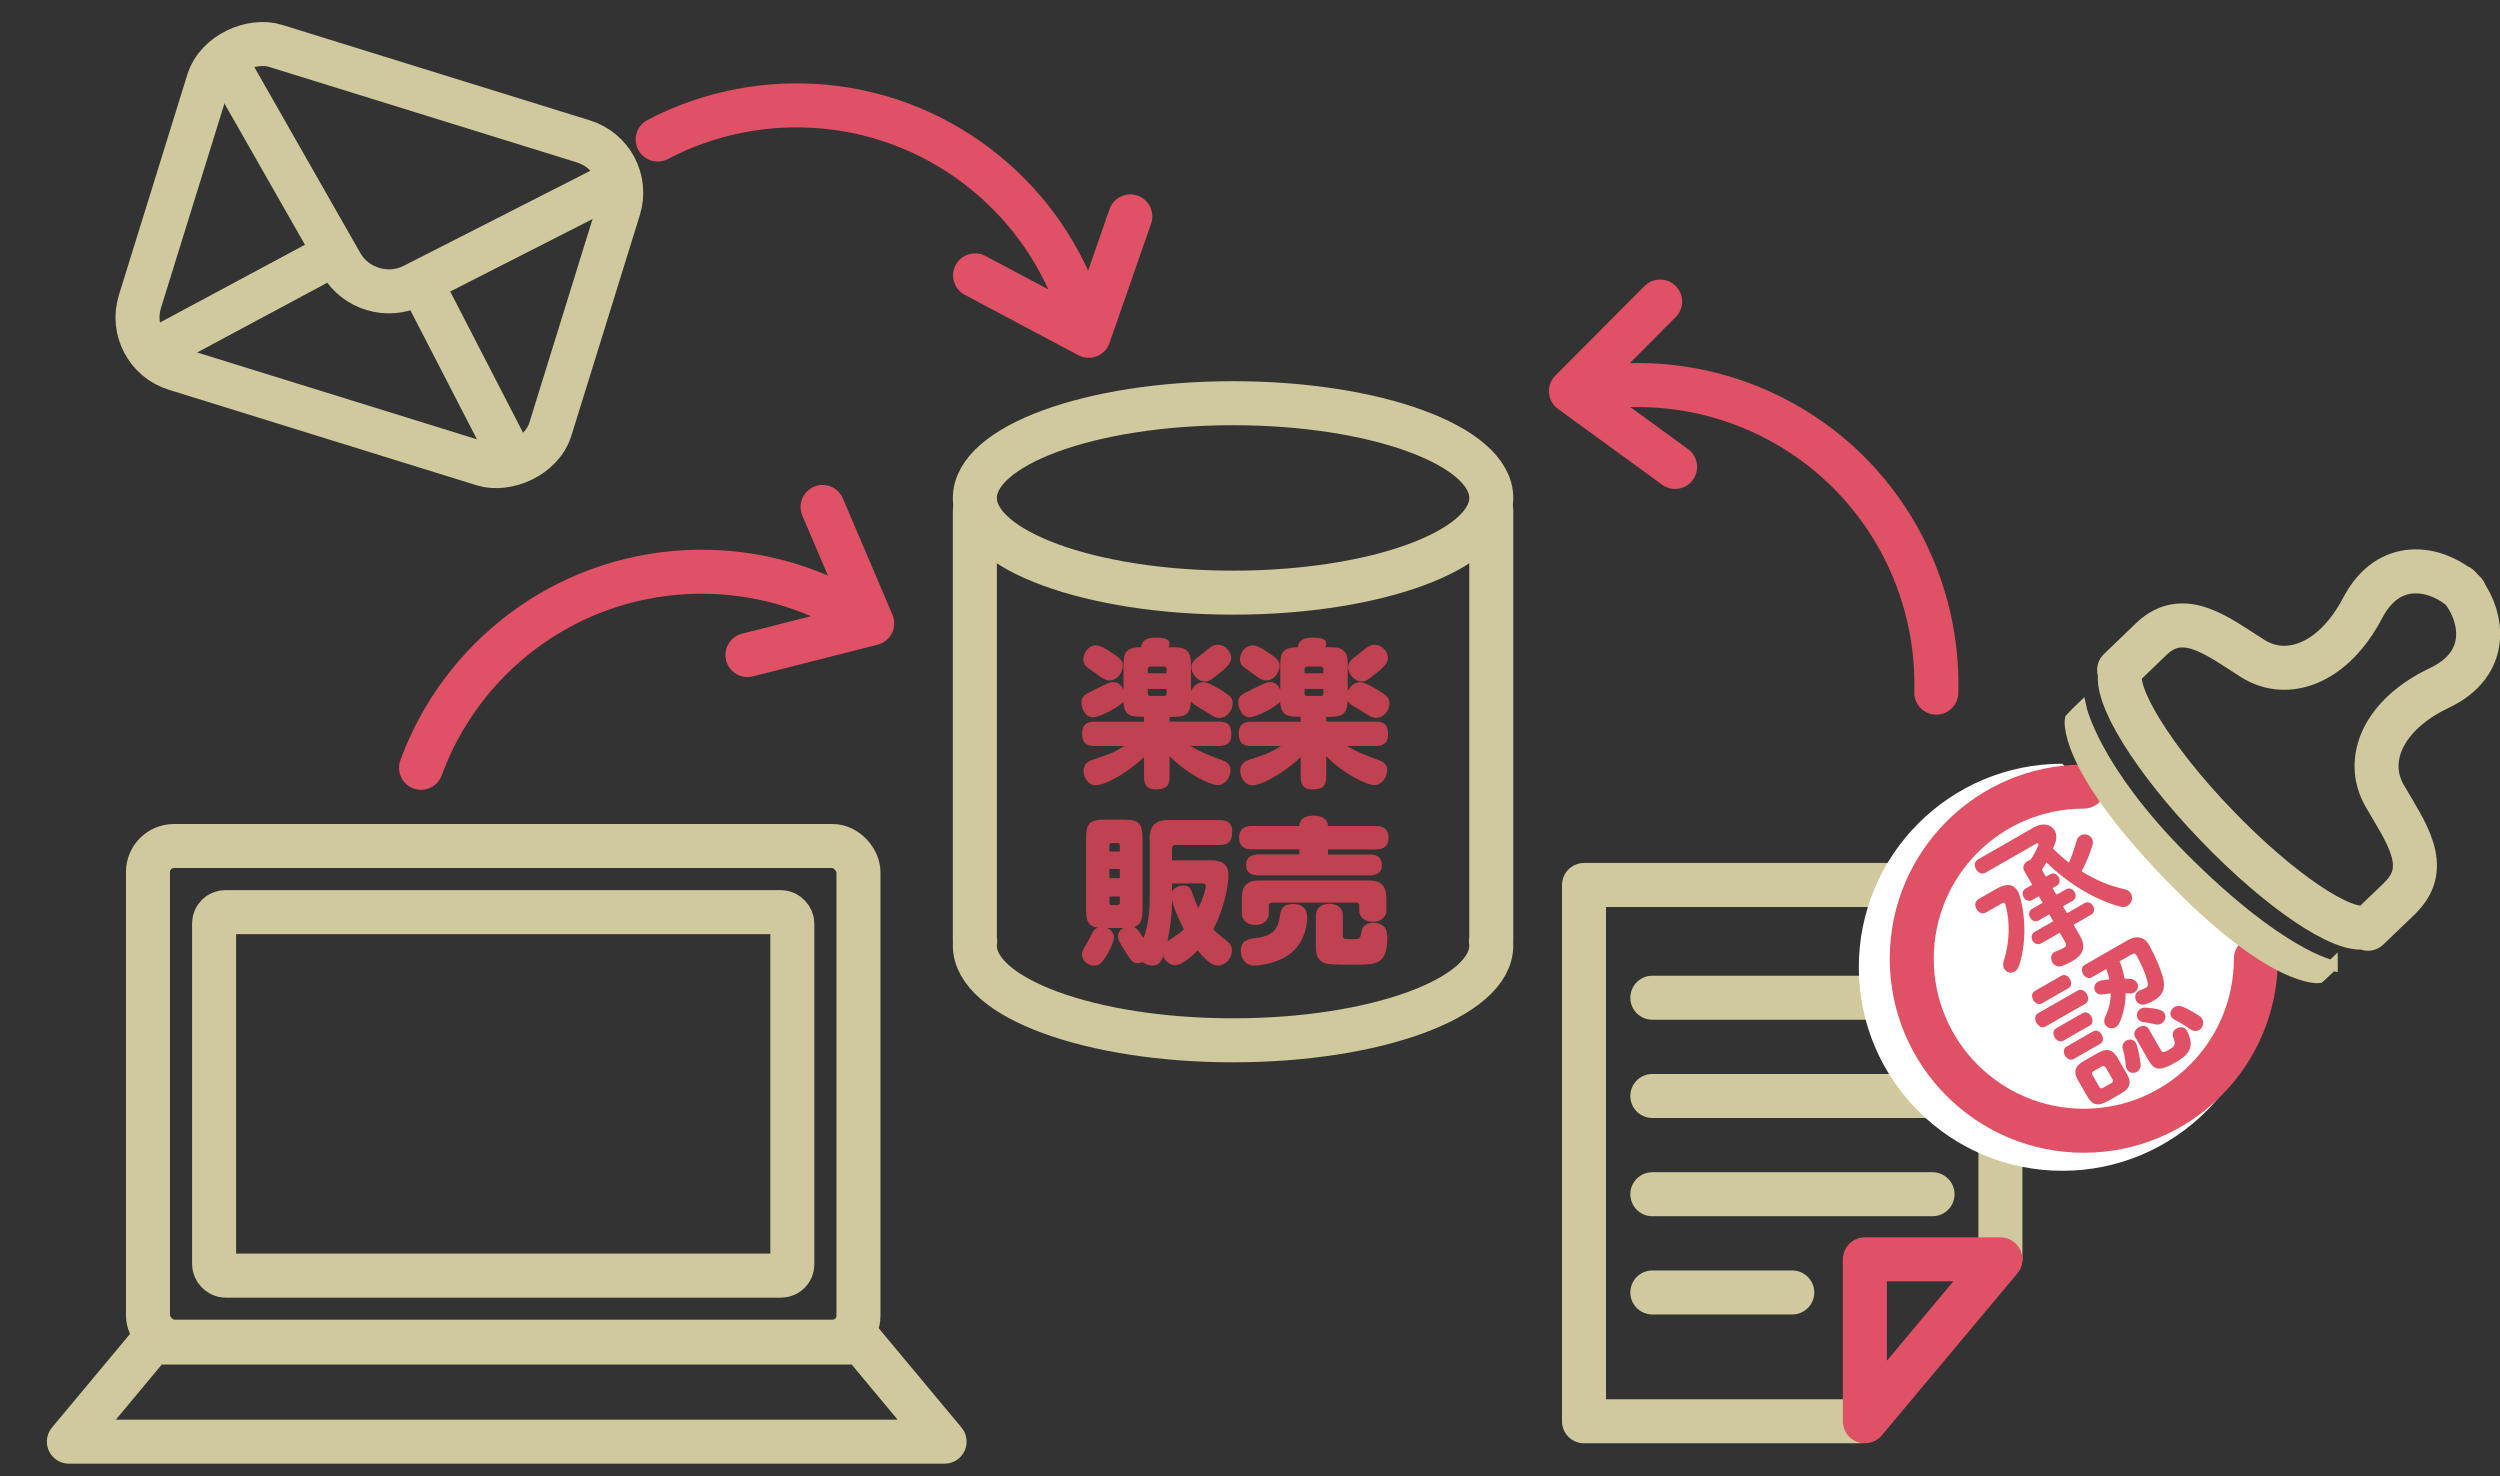 <?xml version="1.0" encoding="UTF-8"?><svg id="_レイヤー_2" xmlns="http://www.w3.org/2000/svg" viewBox="0 0 227.24 134.16"><rect x="0" y="0" width="227.24" height="134.16" fill="#333333" stroke="none"/><defs><style>.cls-1{fill:#fff;}.cls-2{fill:#cfc99d;stroke-miterlimit:10;}.cls-2,.cls-3{stroke:#cfc99d;}.cls-3,.cls-4,.cls-5{fill:none;}.cls-3,.cls-5{stroke-linecap:round;stroke-linejoin:round;stroke-width:4px;}.cls-6{fill:#e15165;}.cls-5{stroke:#e15165;}.cls-7{fill:#c04251;}</style></defs><g id="_レイヤー_1-2"><g><g><path class="cls-3" d="M88.61,46.44v39.12h.03c-.02,.13-.03,.26-.03,.39,0,4.75,10.51,8.61,23.47,8.61s23.47-3.85,23.47-8.61c0-.13-.01-.26-.03-.39h.03V46.44"/><ellipse class="cls-3" cx="112.08" cy="45.26" rx="23.47" ry="8.61"/></g><g><rect class="cls-3" x="13.45" y="76.9" width="64.58" height="45.05" rx="2.36" ry="2.36"/><rect class="cls-3" x="19.46" y="82.91" width="52.56" height="33.04" rx="1.02" ry="1.02"/><polygon class="cls-3" points="85.86 131.04 6.26 131.04 13.77 122.03 78.35 122.03 85.86 131.04"/></g><g><path class="cls-5" d="M38.27,69.79c3.63-9.93,12.93-17.24,24.16-17.79,5.3-.26,10.33,1.02,14.64,3.44"/><polyline class="cls-5" points="67.94 59.54 79.28 56.66 74.77 46.08"/></g><g><path class="cls-5" d="M59.78,12.68c9.37-4.91,21.16-4.07,29.85,3.07,4.1,3.37,6.96,7.7,8.52,12.39"/><polyline class="cls-5" points="88.63 25.03 98.96 30.52 102.74 19.67"/></g><g><path class="cls-5" d="M176,62.96c.31-10.57-5.61-20.8-15.83-25.49-4.83-2.21-9.97-2.89-14.87-2.23"/><polyline class="cls-5" points="152.26 42.44 142.79 35.55 150.9 27.41"/></g><rect class="cls-4" width="187.82" height="134.16"/><g><path class="cls-7" d="M103.98,65.15c-1.07,0-1.81,0-1.87-1.38-.24,.4-2.09,1.42-2.76,1.42-.83,0-1.05-1-1.05-1.34,0-.58,.31-.73,1.21-1.17,1.25-.61,1.4-.68,1.68-.68,.11,0,.65,0,.93,.71v-2.04c0-1.2,.07-1.84,1.6-1.84,.1-.84,.9-.87,1.38-.87s1.2,.03,1.2,.53c0,.1-.04,.24-.07,.34,.77,0,1.17,0,1.48,.19,.53,.31,.54,.8,.54,1.65v2.18c.13-.31,.46-.84,1.14-.84,.37,0,.95,.34,1.41,.6,1.17,.67,1.24,.91,1.24,1.33,0,.7-.57,1.31-1.17,1.31-.28,0-.46-.07-.67-.2-.13-.07-.7-.43-.83-.51-.91-.54-1.01-.6-1.12-.85-.03,1.47-.76,1.47-1.94,1.47v.43h4.49c.91,0,1.12,.43,1.12,1.21,0,.84-.57,1-1.12,1h-2.62c.88,.53,1.34,.7,2.99,1.33,.38,.14,.68,.4,.68,.85,0,.64-.48,1.38-1.14,1.38-.77,0-2.88-1.07-4.4-2.63v1.88c0,.91-.41,1.14-1.27,1.14-.93,0-1.05-.63-1.05-1.14v-1.79c-2.04,1.87-3.79,2.56-4.4,2.56-.66,0-1.1-.71-1.1-1.3,0-.63,.41-.9,.9-1.05,1.47-.48,1.8-.6,2.82-1.22h-2.71c-.87,0-1.14-.38-1.14-1.17,0-1.01,.8-1.04,1.14-1.04h4.49v-.43Zm-2.93-5.83c.81,.57,1.01,.71,1.01,1.2s-.41,1.33-1.21,1.33c-.38,0-.64-.19-1.3-.68-.14-.1-.76-.53-.85-.63-.17-.17-.23-.41-.23-.6,0-.57,.46-1.28,1.15-1.28,.41,0,1.03,.38,1.42,.67Zm4.99,1.88v-.38c0-.14-.07-.23-.23-.23h-1.25c-.16,0-.23,.09-.23,.23v.38h1.71Zm-1.71,1.42v.41c0,.16,.09,.23,.23,.23h1.25c.16,0,.23-.09,.23-.23v-.41h-1.71Zm6.13-1.13c-.5,.4-.68,.46-.93,.46-.68,0-1.24-.73-1.24-1.28,0-.5,.27-.7,.94-1.21,.06-.04,.38-.3,.57-.46,.51-.4,.73-.4,.91-.4,.61,0,1.2,.6,1.2,1.21,0,.56-.63,1.04-1.45,1.68Z"/><path class="cls-7" d="M118.23,65.15c-1.07,0-1.81,0-1.87-1.38-.24,.4-2.09,1.42-2.76,1.42-.83,0-1.05-1-1.05-1.34,0-.58,.31-.73,1.21-1.17,1.25-.61,1.4-.68,1.68-.68,.11,0,.65,0,.93,.71v-2.04c0-1.2,.07-1.84,1.6-1.84,.1-.84,.9-.87,1.38-.87s1.2,.03,1.2,.53c0,.1-.04,.24-.07,.34,.77,0,1.17,0,1.48,.19,.53,.31,.54,.8,.54,1.65v2.18c.13-.31,.46-.84,1.14-.84,.37,0,.95,.34,1.41,.6,1.17,.67,1.24,.91,1.24,1.33,0,.7-.57,1.31-1.17,1.31-.29,0-.46-.07-.67-.2-.13-.07-.7-.43-.83-.51-.91-.54-1.01-.6-1.13-.85-.03,1.47-.76,1.47-1.94,1.47v.43h4.49c.91,0,1.13,.43,1.13,1.21,0,.84-.57,1-1.13,1h-2.62c.88,.53,1.34,.7,2.99,1.33,.38,.14,.68,.4,.68,.85,0,.64-.48,1.38-1.14,1.38-.77,0-2.88-1.07-4.4-2.63v1.88c0,.91-.41,1.14-1.27,1.14-.93,0-1.05-.63-1.05-1.14v-1.79c-2.04,1.87-3.79,2.56-4.4,2.56-.66,0-1.1-.71-1.1-1.3,0-.63,.41-.9,.9-1.05,1.47-.48,1.79-.6,2.82-1.22h-2.71c-.87,0-1.14-.38-1.14-1.17,0-1.01,.8-1.04,1.14-1.04h4.49v-.43Zm-2.93-5.83c.81,.57,1.01,.71,1.01,1.2s-.41,1.33-1.21,1.33c-.38,0-.64-.19-1.3-.68-.14-.1-.76-.53-.86-.63-.17-.17-.23-.41-.23-.6,0-.57,.46-1.28,1.15-1.28,.41,0,1.03,.38,1.43,.67Zm4.99,1.88v-.38c0-.14-.07-.23-.23-.23h-1.25c-.16,0-.23,.09-.23,.23v.38h1.71Zm-1.71,1.42v.41c0,.16,.08,.23,.23,.23h1.25c.16,0,.23-.09,.23-.23v-.41h-1.71Zm6.13-1.13c-.5,.4-.68,.46-.93,.46-.68,0-1.24-.73-1.24-1.28,0-.5,.27-.7,.94-1.21,.06-.04,.38-.3,.57-.46,.51-.4,.73-.4,.91-.4,.61,0,1.2,.6,1.2,1.21,0,.56-.63,1.04-1.45,1.68Z"/><path class="cls-7" d="M104.49,76.32c0-1.4,.64-1.78,1.77-1.78h4.6c.49,0,1.14,.11,1.14,1.03,0,.8-.24,1.23-1.14,1.23h-4c-.21,0-.33,.13-.33,.33v1.07h3.42c.71,0,1.71,.06,1.71,1.34,0,1.08-.46,3.22-1.38,4.93,.13,.13,.43,.44,1.2,1.03,.27,.21,.5,.41,.5,.91,0,.7-.58,1.35-1.28,1.35-.38,0-.85-.17-1.84-1.38-.26,.27-1.31,1.35-2.04,1.35-.6,0-.95-.5-1.1-.8-.2,.51-.4,.83-.94,.83-.09,0-.51,0-.93-.31-.09,.03-.24,.09-.44,.09-.46,0-.57-.17-1.08-.98-.64-1.03-.71-1.14-.71-1.45,0-.19,.04-.5,.5-.76h-1.48c.61,.26,.61,.8,.61,.86,0,.48-.58,1.55-.84,1.91-.3,.43-.56,.66-.95,.66-.5,0-1.11-.41-1.11-1.03,0-.27,.01-.3,.51-1.13,.1-.17,.48-.98,.63-1.11,.13-.13,.23-.16,.31-.19-1.08-.14-1.08-.91-1.08-1.82v-6.13c0-1.58,.27-1.87,1.87-1.87h1.41c1.57,0,1.85,.27,1.85,1.87v6.13c0,.78,0,1.52-.77,1.75,.11,.06,.2,.1,.41,.37,.2,.27,.38,.53,.46,.64,.44-1.15,.56-2.59,.56-3.73v-5.19Zm-3.65,1.08h.95v-.56c0-.13-.07-.21-.21-.21h-.53c-.14,0-.21,.08-.21,.21v.56Zm.95,1.58h-.95v.84h.95v-.84Zm-.95,2.51v.57c0,.13,.07,.21,.21,.21h.53c.14,0,.21-.09,.21-.21v-.57h-.95Zm6.77,2.98c-.67-1.28-.97-2.17-1.08-2.65,0,1.04-.1,2.21-.41,3.75,1.14-.77,1.18-.81,1.5-1.1Zm-1.08-3.42c.2-.43,.74-.56,1.04-.56,.57,0,.66,.29,.86,.84,.26,.74,.37,.94,.5,1.21,.53-1.08,.68-1.91,.68-2.01,0-.14-.11-.23-.27-.23h-2.81v.74Z"/><path class="cls-7" d="M125.07,75.09c.26,0,1.14,0,1.14,1.05,0,.98-.73,1.07-1.14,1.07h-4.36v.46h3.77c.23,0,1.13,0,1.13,.95,0,.84-.67,.95-1.13,.95h-10.07c-.24,0-1.14,0-1.14-.94,0-.84,.67-.97,1.14-.97h3.7v-.46h-4.33c-.26,0-1.15,0-1.15-1.05,0-.98,.74-1.07,1.15-1.07h4.33c0-.58,.44-.94,1.28-.94,.91,0,1.31,.4,1.31,.94h4.36Zm-6.24,8.23c0,.17,0,2.35-1.77,3.52-1.08,.73-2.58,.93-3.05,.93-.91,0-1.23-.8-1.23-1.35,0-.98,.73-1.08,1.45-1.17,1.18-.14,1.92-.6,2.09-1.87,.08-.64,.16-1.21,1.25-1.21,.48,0,1.24,.2,1.24,1.15Zm7.19-.6c0,.71-.61,1.07-1.23,1.07-.73,0-1.24-.43-1.24-1.04v-.44c0-.21-.13-.27-.28-.27h-7.65c-.16,0-.29,.07-.29,.27v.73c0,.66-.57,1.04-1.21,1.04-.7,0-1.24-.4-1.24-1.07v-1.03c0-.65,0-1.21,.38-1.57,.4-.38,.83-.38,1.57-.38h9.23c.66,0,1.21,0,1.57,.38,.37,.4,.38,.83,.38,1.57v.74Zm-3.97,2.25c0,.4,.06,.4,.97,.4,.6,0,.64-.1,.74-.68,.03-.19,.14-.81,1.1-.81,.51,0,.83,.19,1.04,.47,.14,.2,.2,.54,.2,.87,0,2.47-1,2.47-3.09,2.47-1.94,0-2.41-.03-2.79-.23-.54-.28-.61-.9-.61-1.28v-2.93c0-1.03,.95-1.1,1.22-1.1,.36,0,1.23,.1,1.23,1.1v1.74Z"/></g><g><line class="cls-3" x1="29.11" y1="23.77" x2="14.88" y2="31.4"/><line class="cls-3" x1="38.82" y1="26.78" x2="46.22" y2="41.13"/><g><path class="cls-3" d="M21.33,7l9.69,17c1.29,2.26,4.23,3.14,6.55,1.96l16.99-8.65"/><rect class="cls-3" x="19.12" y="3.65" width="30.73" height="39.07" rx="4.88" ry="4.88" transform="translate(2.12 49.25) rotate(-72.76)"/></g></g><g><polyline class="cls-3" points="168.98 129.19 143.98 129.19 143.98 80.44 181.83 80.44 181.83 114.39"/><polygon class="cls-5" points="169.51 129.19 169.51 129.19 169.51 114.47 181.83 114.47 169.51 129.19"/><line class="cls-3" x1="150.19" y1="90.69" x2="175.66" y2="90.69"/><line class="cls-3" x1="150.19" y1="99.62" x2="175.66" y2="99.62"/><line class="cls-3" x1="150.19" y1="108.55" x2="175.66" y2="108.55"/><line class="cls-3" x1="150.19" y1="117.48" x2="162.91" y2="117.48"/></g><path class="cls-1" d="M205.96,87.92c0,10.22-8.28,18.5-18.5,18.5s-18.5-8.28-18.5-18.5,8.28-18.5,18.5-18.5"/><path class="cls-3" d="M218.16,81.6c2.93-2.82,.44-6.05-1.41-9.28-1.85-3.23-.18-7.34,4.98-9.79,4.7-2.24,3.86-6.44,2.26-8.64l.04-.04c-.08-.09-.18-.17-.27-.26-.08-.1-.17-.19-.25-.28l-.04,.04c-2.14-1.69-6.3-2.69-8.72,1.92-2.65,5.05-6.83,6.57-9.98,4.59-3.15-1.98-6.29-4.59-9.22-1.78l-2.93,2.82,.14,.14c-.69,2.05,2.97,8.01,8.71,13.97,5.74,5.97,11.54,9.86,13.62,9.25l.15,.16,2.93-2.81Z"/><path class="cls-5" d="M205.05,87.14c0,8.64-7,15.64-15.64,15.64s-15.64-7-15.64-15.64,7-15.64,15.64-15.64"/><g><path class="cls-6" d="M184.78,75.24c.89-.51,1.66-.31,1.98,.24,.18,.31,.21,.76,.02,1.23l-.17,.42c.46,.46,.94,.88,1.45,1.28,.27-.62,.5-1.28,.67-1.93,.07-.27,.21-.44,.38-.54,.36-.21,.83-.08,1.03,.27,.1,.17,.13,.39,.05,.64-.22,.75-.57,1.59-.98,2.35,1.28,.8,2.6,1.35,3.85,1.61,.33,.07,.53,.22,.64,.42,.22,.39,.05,.9-.32,1.11-.17,.1-.37,.13-.61,.08-2.25-.58-4.8-2.1-6.76-4.04-.12,.23-.27,.46-.41,.68l.36,.63,.39-.22c.31-.18,.61-.02,.77,.25,.14,.25,.14,.61-.17,.79l-.38,.22,.35,.6,.88-.5c.31-.18,.62,0,.77,.25,.15,.26,.15,.62-.17,.8l-.88,.5,.36,.63,1.6-.92c.31-.18,.62,0,.77,.25,.15,.26,.15,.62-.17,.8l-1.6,.92,.56,.97c.59,1.03,.36,1.74-.7,2.35-.25,.14-.62,.32-.94,.43-.38,.12-.69-.07-.85-.34-.18-.31-.16-.72,.21-.94,.04-.02,.08-.05,.14-.06,.28-.1,.49-.2,.7-.32,.22-.12,.26-.26,.1-.55l-.47-.82-1.7,.97c-.31,.18-.63,.01-.78-.25-.14-.25-.13-.61,.18-.79l1.7-.97-.36-.63-.97,.56c-.31,.18-.62,0-.77-.26-.14-.25-.14-.61,.17-.79l.97-.56-.35-.6-.61,.35c-.31,.18-.62,0-.77-.25-.15-.26-.14-.61,.17-.79l.61-.35-.72-1.25c-.21-.37,0-.73,.31-.91,.08-.05,.16-.08,.25-.09,.28-.43,.53-.88,.69-1.28,.04-.1,.05-.17,.03-.21-.03-.05-.12-.04-.24,.03l-4.56,2.61c-.35,.2-.69,0-.86-.3-.17-.3-.18-.7,.17-.9l5.02-2.88Zm-3.2,5.49c.83-.48,1.48-.34,1.84,.29,.08,.13,.13,.29,.18,.46,.59,2.09,.52,4.5-.08,6.31-.09,.26-.23,.44-.4,.53-.34,.19-.76,.07-.95-.27-.1-.18-.13-.42-.04-.71,.52-1.58,.61-3.45,.17-5.08-.02-.05-.04-.09-.05-.12-.06-.11-.14-.11-.3-.02l-1.43,.82c-.35,.2-.69,0-.86-.31-.17-.3-.18-.7,.17-.9l1.74-1Z"/><path class="cls-6" d="M185.6,91.21c-.3,.17-.62-.03-.78-.3-.17-.29-.17-.65,.13-.83l2.41-1.38c.31-.18,.63,0,.79,.3,.16,.28,.17,.65-.15,.83l-2.41,1.38Zm.34,2.1c-.31,.18-.65-.02-.83-.33-.17-.3-.18-.7,.14-.88l3.6-2.06c.32-.19,.67,.02,.84,.32,.17,.3,.18,.7-.15,.88l-3.6,2.06Zm1.6,1.29c-.3,.17-.62-.03-.78-.3-.17-.29-.17-.65,.13-.83l2.41-1.38c.31-.18,.63,0,.79,.3,.16,.28,.17,.66-.14,.83l-2.41,1.38Zm.95,1.66c-.3,.17-.62-.03-.78-.3-.17-.29-.17-.66,.13-.83l2.41-1.38c.31-.18,.63,0,.79,.3,.16,.28,.17,.66-.14,.83l-2.41,1.38Zm3.08,3.83c-.9,.52-1.41,.33-1.83-.41l-.86-1.49c-.42-.73-.33-1.27,.58-1.78l1.19-.68c.89-.51,1.4-.32,1.82,.41l.86,1.49c.48,.83,.24,1.32-.56,1.78l-1.19,.68Zm1.1-12.69c.21,.5,.35,1.03,.44,1.55,.18,0,.34,.01,.49,.02,.33,.02,.54,.17,.65,.36,.17,.3,.08,.69-.25,.88-.12,.07-.29,.12-.47,.09-.1,0-.21-.03-.32-.02,0,.96-.2,1.91-.58,2.73-.08,.17-.2,.29-.32,.36-.35,.2-.78,.08-.96-.23-.1-.18-.13-.42,0-.71,.32-.66,.5-1.39,.51-2.13-.26,.02-.51,.05-.78,.09-.3,.04-.51-.09-.63-.28-.16-.28-.1-.68,.25-.88,.07-.04,.15-.07,.25-.1,.23-.05,.5-.08,.78-.11-.07-.33-.16-.64-.28-.94l-1.3,.75c-.31,.18-.65-.01-.81-.29-.17-.29-.16-.66,.16-.84l3.81-2.19c.96-.55,1.63-.34,2.05,.42,.61,1.12,1.01,2.09,1.23,2.87,.29,1.01-.02,1.69-.77,2.12-.24,.14-.52,.27-.8,.36-.39,.13-.7-.05-.84-.3-.17-.3-.13-.71,.23-.91,.05-.03,.1-.06,.15-.07,.16-.06,.33-.12,.46-.2,.19-.11,.26-.26,.18-.57-.16-.67-.53-1.53-.98-2.35-.13-.23-.23-.27-.53-.09l-1.05,.6Zm-.78,11.06c.19-.11,.22-.21,.1-.41l-.56-.97c-.12-.2-.22-.24-.41-.13l-.7,.4c-.19,.11-.21,.22-.09,.42l.56,.97c.11,.19,.21,.23,.4,.12l.7-.4Zm2.68-1.77c.05,.36-.11,.61-.34,.74-.29,.17-.7,.11-.9-.23-.06-.1-.1-.23-.11-.39-.04-.51-.12-.94-.27-1.48-.09-.33,.07-.6,.31-.74,.29-.17,.69-.13,.89,.21,.03,.06,.05,.12,.07,.18,.18,.62,.27,1.09,.35,1.7Zm-.5-2.43c-.2-.35,.02-.7,.33-.88s.72-.19,.92,.16l1.11,1.94c.12,.22,.28,.19,.69-.05,.57-.32,.68-.52,.41-1.16-.14-.33,.04-.63,.32-.79,.3-.17,.72-.17,.91,.17,.21,.37,.43,.97,.35,1.42-.1,.5-.35,.92-1.35,1.49-1.49,.86-1.95,.72-2.47-.18l-1.21-2.12Zm2.15-2.5c.26,.06,.43,.19,.52,.34,.19,.32,.05,.75-.28,.94-.16,.09-.35,.12-.59,.06-.41-.1-.65-.14-1.07-.2-.24-.04-.39-.16-.48-.31-.17-.29-.07-.71,.25-.9,.13-.08,.29-.12,.48-.1,.4,.03,.72,.06,1.16,.16Zm3.66,.56c.13,.09,.22,.18,.28,.29,.21,.37,.05,.84-.28,1.02-.23,.13-.52,.12-.82-.09-.45-.33-.97-.63-1.42-.86-.13-.07-.21-.15-.28-.26-.17-.3-.03-.7,.29-.89,.19-.11,.45-.14,.74-.02,.48,.19,1.02,.5,1.49,.81Z"/></g><path class="cls-2" d="M211.99,87.75c-.84,.81-1.18,1.11-1.18,1.11,0,0-4.13,.62-13.77-9.41-9.77-10.16-8.85-14.11-8.85-14.11,0,0,.3-.35,.97-.99,0,0,1.2,5.58,9.33,13.71,8.85,8.85,13.5,9.7,13.5,9.7Z"/></g></g></svg>